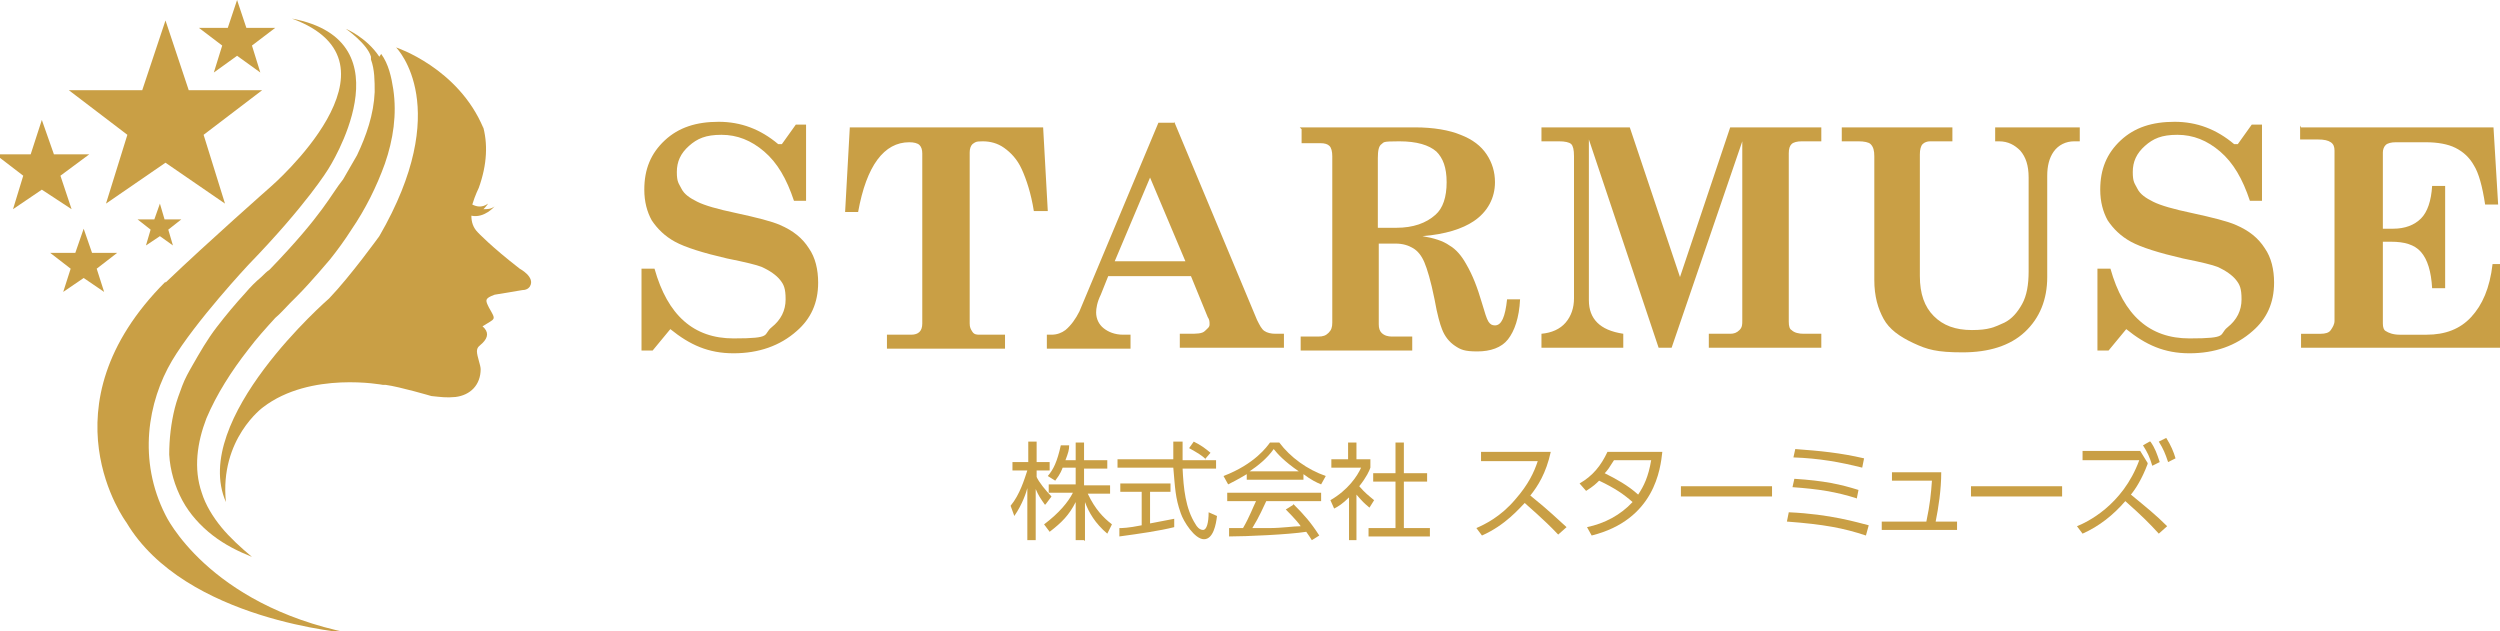 <?xml version="1.0" encoding="UTF-8"?>
<svg id="_レイヤー_2" xmlns="http://www.w3.org/2000/svg" version="1.1" viewBox="0 0 268.9 67.9">
  <!-- Generator: Adobe Illustrator 29.0.1, SVG Export Plug-In . SVG Version: 2.1.0 Build 192)  -->
  <defs>
    <style>
      .st0 {
        fill: #c99f45;
      }
    </style>
  </defs>
  <g id="_レイヤー_1-2">
    <path class="st0" d="M112.4,54.3c-.5-.7-.7-1-1-1.7v5.5h-.9v-5.6c-.1.4-.5,1.7-1.4,3l-.4-1.1c1-1.2,1.5-2.9,1.8-3.8h-1.6v-.9h1.7v-2.2h.9v2.2h1.4v.9h-1.4v.7c.2.5,1,1.5,1.6,2.1l-.6.8h0ZM116.6,58.1h-.9v-4.1c-.7,1.4-1.5,2.2-2.8,3.2l-.6-.8c1.6-1.2,2.6-2.4,3.1-3.4h-2.6v-.9h2.9v-1.8h-1.4c-.3.8-.6,1.1-.8,1.4l-.8-.5c.6-.7,1-1.5,1.4-3.3h.9c0,.5-.1.8-.4,1.6h1.1v-1.9h.9v1.9h2.5v.9h-2.5v1.8h2.8v.9h-2.4c.8,1.7,1.7,2.6,2.6,3.3l-.5,1c-1.3-1.1-2-2.3-2.4-3.4v4.2h0Z"/>
    <path class="st0" d="M126.3,56.7c-1.6.4-3.7.7-5.9,1v-.9c.3,0,.9,0,2.4-.3v-3.6h-2.3v-.9h5.4v.9h-2.2v3.4c1.6-.3,2.1-.4,2.6-.5v.9h0ZM127.2,47.6c0,.4,0,.8,0,1.9h3.6v.9h-3.6c.1,2.1.3,4.3,1.4,6,.1.2.4.6.8.6s.6-.8.6-1.9l.9.4c-.1.9-.4,2.5-1.4,2.5s-2.2-1.9-2.5-2.8c-.6-1.7-.6-2.7-.8-4.9h-6v-.9h6c0-.5,0-1.2,0-1.9h1,0ZM129.7,49.4c-.4-.4-.9-.7-1.8-1.2l.5-.7c.8.4,1.2.7,1.8,1.2l-.6.7h0Z"/>
    <path class="st0" d="M140.1,51.6h-6v-.6c-1,.6-1.6.9-2,1.1l-.5-.9c3.4-1.3,4.7-3.2,5-3.6h1c1.2,1.6,3,2.9,5,3.6l-.5.9c-.5-.2-1.1-.5-1.9-1.1v.6h0ZM139.1,54.2c1.2,1.2,1.9,2,2.8,3.4l-.8.5c-.2-.3-.3-.5-.6-.9-1.9.3-6.5.5-8.3.5v-.9c-.1,0,1.5,0,1.5,0,.7-1.2,1.1-2.3,1.4-2.9h-3.1v-.9h10.1v.9h-5.9c-.3.6-.7,1.6-1.5,2.9.3,0,1.6,0,1.8,0,1.4,0,2.6-.2,3.4-.2-.1-.2-.7-.9-1.6-1.8l.8-.5h0ZM139.7,50.7c-1.6-1.1-2.3-1.9-2.7-2.4-.7,1-1.7,1.8-2.6,2.4h5.3,0Z"/>
    <path class="st0" d="M146,58.1h-.9v-4.6c-.7.7-1.2,1-1.6,1.2l-.4-.9c1.9-1.1,2.9-2.6,3.3-3.5h-3.2v-.9h1.8v-1.8h.9v1.8h1.5v.9c-.1.3-.4,1-1.2,2,.6.7,1,1,1.6,1.5l-.5.8c-.6-.5-.7-.6-1.4-1.4v4.9h0ZM151,47.6v3.3h2.5v.9h-2.5v5h2.8v.9h-6.6v-.9h2.9v-5h-2.4v-.9h2.4v-3.3h1Z"/>
    <path class="st0" d="M166.8,48.6c-.5,2.3-1.4,3.7-2.2,4.7,2,1.6,3,2.6,3.9,3.4l-.9.8c-1.6-1.7-3.3-3.1-3.6-3.4-.6.6-2.1,2.4-4.6,3.5l-.6-.8c.9-.4,2.6-1.2,4.2-3.1,1.4-1.6,2-2.9,2.4-4.1h-6.1v-1h7.4Z"/>
    <path class="st0" d="M169.9,52c1.4-.8,2.3-1.9,3-3.4h5.9c-.2,1.8-.8,7.3-7.6,9l-.5-.9c1.9-.4,3.6-1.3,4.9-2.7-.9-.8-1.9-1.5-3.6-2.3-.3.3-.6.6-1.4,1.1l-.7-.8ZM173.6,49.5c-.5.8-.7,1.1-1,1.4,1.2.6,2.5,1.3,3.6,2.3.6-.9,1.1-1.9,1.4-3.7h-4Z"/>
    <path class="st0" d="M190.6,52.3v1.1h-9.8v-1.1h9.8Z"/>
    <path class="st0" d="M200.7,57.6c-2.4-.8-4.5-1.2-8.5-1.5l.2-1c4.5.2,7.4,1.1,8.6,1.4l-.3,1.1h0ZM199.7,53.6c-2.2-.7-4.1-1-6.9-1.2l.2-.9c3.2.2,5,.6,6.9,1.2l-.2,1h0ZM200.3,50.3c-2.4-.6-4.6-1-7.4-1.1l.2-.9c2.7.2,4.8.4,7.4,1l-.2,1Z"/>
    <path class="st0" d="M210.5,56.1v.9h-8.1v-.9h4.8c.4-1.9.5-3,.6-4.4h-4.3v-.9h5.3c0,1.9-.3,3.8-.6,5.3h2.2Z"/>
    <path class="st0" d="M221.8,52.3v1.1h-9.8v-1.1h9.8Z"/>
    <path class="st0" d="M231,49.9c-.6,1.6-1.3,2.7-1.8,3.3,1.7,1.4,2.7,2.2,3.9,3.4l-.9.8c-1-1.1-1.8-1.9-3.6-3.5-1.3,1.5-2.8,2.7-4.6,3.5l-.6-.8c1-.4,4.9-2.2,6.7-7.1h-6.1v-1h6.2l.8,1.3h0ZM231.3,47.5c.5.7.7,1.3,1,2.2l-.8.4c-.3-1-.5-1.4-1-2.2l.7-.4h0ZM233,47.1c.5.8.8,1.5,1,2.2l-.8.4c-.3-.9-.5-1.4-1-2.2l.8-.4h0Z"/>
    <path class="st0" d="M84.1,15.5l1.5-2.1h1.1v8.2c.1,0-1.3,0-1.3,0-.8-2.4-1.8-4.1-3.2-5.3s-2.9-1.8-4.6-1.8-2.6.4-3.5,1.2c-.9.8-1.3,1.7-1.3,2.8s.2,1.2.5,1.8.9,1,1.7,1.4c.8.4,2.2.8,4.1,1.2,2.3.5,3.9.9,4.8,1.3,1.4.6,2.4,1.4,3.1,2.5.7,1,1,2.3,1,3.7,0,2.2-.8,3.9-2.3,5.2-1.8,1.6-4.1,2.4-6.8,2.4s-4.7-.9-6.8-2.6l-1.9,2.3h-1.2v-8.8h1.4c1.4,5,4.2,7.5,8.5,7.5s3.1-.4,4.1-1.2c1-.8,1.5-1.8,1.5-3s-.2-1.6-.6-2.1-1.1-1-2-1.4c-.5-.2-1.7-.5-3.7-.9-2.6-.6-4.5-1.2-5.6-1.8-1.1-.6-1.9-1.4-2.5-2.3-.5-.9-.8-2-.8-3.3,0-2.2.7-3.9,2.2-5.3,1.5-1.4,3.4-2,5.8-2s4.5.8,6.4,2.4h0Z"/>
    <path class="st0" d="M91.4,13.7h20.8l.5,9h-1.5c-.3-1.9-.8-3.4-1.3-4.5s-1.2-1.8-1.9-2.3c-.7-.5-1.5-.7-2.3-.7s-.8.1-1.1.3c-.2.2-.3.5-.3.9v18.4c0,.4.1.6.3.9s.5.3.8.3h2.7v1.5h-12.7v-1.5h2.6c.4,0,.7-.1.9-.3s.3-.5.3-.9v-18.3c0-.4-.1-.7-.3-.9-.2-.2-.6-.3-1.1-.3-2.7,0-4.6,2.5-5.5,7.5h-1.4l.5-9h0Z"/>
    <path class="st0" d="M126.3,13.1l8.9,21.3c.3.6.5,1,.8,1.2.3.2.7.3,1.2.3h.9v1.5h-11.2v-1.5h1c.8,0,1.4,0,1.7-.3s.5-.4.5-.7,0-.5-.2-.8l-1.8-4.4h-8.9l-.8,2c-.4.8-.5,1.5-.5,1.9,0,.7.3,1.3.8,1.7.5.4,1.2.7,2.1.7h.8v1.5h-9v-1.5h.5c.6,0,1.1-.2,1.5-.5.6-.5,1.1-1.2,1.5-2l8.5-20.3h1.8ZM123.7,19.1l-3.8,9h7.6l-3.8-9h0Z"/>
    <path class="st0" d="M139.8,13.7h12.4c2,0,3.7.3,4.9.8,1.3.5,2.2,1.2,2.8,2.1s.9,1.9.9,3c0,1.7-.8,3.2-2.3,4.2-1.2.8-3,1.4-5.5,1.6,1.2.2,2.2.5,2.9,1,.7.4,1.3,1.1,1.8,2,.7,1.2,1.2,2.5,1.7,4.2.3,1,.5,1.7.7,2,.2.3.4.4.7.4.7,0,1.1-.9,1.3-2.8h1.4c-.1,2-.6,3.4-1.3,4.3s-1.9,1.3-3.3,1.3-1.8-.2-2.4-.6c-.6-.4-1.1-1-1.4-1.8-.2-.5-.5-1.5-.8-3.2-.4-2-.8-3.3-1.1-4s-.7-1.2-1.2-1.5-1.1-.5-1.9-.5h-1.8v8.7c0,.4.1.7.3.9.3.3.7.4,1.1.4h2.2v1.5h-12v-1.5h1.9c.5,0,.8-.1,1.1-.4s.4-.6.4-1.1v-17.9c0-.5-.1-.9-.3-1.1s-.5-.3-1-.3h-2v-1.5h0ZM148.2,24.5h2c1.8,0,3.2-.5,4.2-1.4.8-.7,1.2-1.9,1.2-3.5s-.4-2.6-1.1-3.3c-.8-.7-2.1-1.1-4-1.1s-1.6.1-1.9.3-.4.7-.4,1.5v7.5h0Z"/>
    <path class="st0" d="M165.7,13.7h9.6l5.4,16.1,5.4-16.1h9.8v1.5h-2.1c-.5,0-.9.1-1.1.3s-.3.5-.3,1v18.1c0,.5.1.8.3.9.3.3.8.4,1.3.4h1.9v1.5h-12.1v-1.5h2.3c.4,0,.7-.1,1-.4s.3-.6.3-1V15.2l-7.6,22.2h-1.4l-7.5-22.4v17.3c0,1,.3,1.8.9,2.4.6.6,1.5,1,2.8,1.2v1.5h-8.8v-1.5c1.1-.1,2-.5,2.6-1.2.6-.7.9-1.6.9-2.6v-15.3c0-.7-.1-1.1-.3-1.3s-.7-.3-1.3-.3h-1.9v-1.5h0Z"/>
    <path class="st0" d="M198,13.7h12v1.5h-2.4c-.3,0-.6.1-.8.3-.2.2-.3.6-.3,1.1v13.1c0,1.9.5,3.3,1.5,4.3s2.3,1.5,4.1,1.5,2.4-.3,3.5-.8c.8-.4,1.4-1.1,1.9-2,.5-.9.7-2.1.7-3.5v-10.1c0-1.3-.3-2.2-.9-2.9-.6-.6-1.3-1-2.3-1h-.4v-1.5h9.1v1.5h-.6c-.9,0-1.7.4-2.2,1.1-.5.7-.7,1.6-.7,2.6v10.9c0,2.4-.8,4.4-2.4,5.9-1.6,1.5-3.9,2.2-6.7,2.2s-3.8-.3-5.3-1c-1.5-.7-2.6-1.5-3.2-2.6s-1-2.4-1-4.2v-13.3c0-.6-.1-1-.4-1.3-.2-.2-.7-.3-1.3-.3h-1.8v-1.5h0Z"/>
    <path class="st0" d="M240.7,15.5l1.5-2.1h1.1v8.2c.1,0-1.3,0-1.3,0-.8-2.4-1.8-4.1-3.2-5.3s-2.9-1.8-4.6-1.8-2.6.4-3.5,1.2c-.9.8-1.3,1.7-1.3,2.8s.2,1.2.5,1.8.9,1,1.7,1.4c.8.4,2.2.8,4.1,1.2,2.3.5,3.9.9,4.8,1.3,1.4.6,2.4,1.4,3.1,2.5.7,1,1,2.3,1,3.7,0,2.2-.8,3.9-2.3,5.2-1.8,1.6-4.1,2.4-6.8,2.4s-4.7-.9-6.8-2.6l-1.9,2.3h-1.2v-8.8h1.4c1.4,5,4.2,7.5,8.5,7.5s3.1-.4,4.1-1.2c1-.8,1.5-1.8,1.5-3s-.2-1.6-.6-2.1-1.1-1-2-1.4c-.5-.2-1.7-.5-3.7-.9-2.6-.6-4.5-1.2-5.6-1.8-1.1-.6-1.9-1.4-2.5-2.3-.5-.9-.8-2-.8-3.3,0-2.2.7-3.9,2.2-5.3,1.5-1.4,3.4-2,5.8-2s4.5.8,6.4,2.4h0Z"/>
    <path class="st0" d="M247.5,13.7h20.7l.5,8.3h-1.4c-.3-2-.7-3.4-1.2-4.2-.5-.9-1.2-1.5-2-1.9-.8-.4-1.9-.6-3.2-.6h-3.2c-.5,0-.9.1-1.1.3-.2.2-.3.5-.3.8v8.2h1.1c1.3,0,2.3-.4,3-1.1.7-.7,1.1-1.9,1.2-3.5h1.4v11h-1.4c-.1-1.8-.5-3.1-1.2-3.9-.7-.8-1.8-1.1-3.2-1.1h-.9v8.8c0,.4.1.7.3.8.3.2.8.4,1.5.4h2.9c2,0,3.6-.6,4.8-1.9s2-3.1,2.3-5.7h1.4l-.4,9h-21.6v-1.5h2.1c.5,0,.9-.1,1.1-.4s.4-.6.4-1v-18.3c0-.4-.1-.7-.4-.9-.3-.2-.7-.3-1.4-.3h-1.9v-1.5h0Z"/>
    <polygon class="st0" points="17.8 17.5 11.4 21.9 13.7 14.5 7.4 9.7 15.3 9.7 17.8 2.2 20.3 9.7 28.2 9.7 21.9 14.5 24.2 21.9 17.8 17.5"/>
    <polygon class="st0" points="25.5 6 23 7.8 23.9 4.9 21.4 3 24.5 3 25.5 0 26.5 3 29.6 3 27.1 4.9 28 7.8 25.5 6"/>
    <polygon class="st0" points="4.5 20.4 1.4 22.5 2.5 18.9 -.5 16.6 3.3 16.6 4.5 12.9 5.8 16.6 9.6 16.6 6.5 18.9 7.7 22.5 4.5 20.4"/>
    <polygon class="st0" points="17.2 25.4 15.7 26.4 16.2 24.7 14.8 23.6 16.6 23.6 17.2 21.9 17.7 23.6 19.5 23.6 18.1 24.7 18.6 26.4 17.2 25.4"/>
    <polygon class="st0" points="9 29.9 6.8 31.4 7.6 28.9 5.4 27.2 8.1 27.2 9 24.6 9.9 27.2 12.6 27.2 10.4 28.9 11.2 31.4 9 29.9"/>
    <path class="st0" d="M17.8,30.3c-13.5,13.5-4.2,25.9-4.2,25.9,6.3,10.6,24,11.9,24,11.9-15.3-3.1-19.8-12.7-19.8-12.7-3-5.9-1.9-12.2.7-16.6,2.5-4.2,8.2-10.3,8.2-10.3,6.3-6.5,8.6-10.3,8.6-10.3,0,0,8.9-13.8-3.9-16.2,13.1,4.8-2.3,18.1-2.3,18.1,0,0-6.7,5.9-11.3,10.3h0Z"/>
    <path class="st0" d="M41,5.8c.8,1.1,1.1,2.5,1.3,3.8.4,2.7,0,5.4-.9,8-.9,2.5-2.1,4.9-3.6,7.1-.7,1.1-1.5,2.2-2.3,3.2,0,0-2.1,2.5-3.5,3.9-.3.3-.5.5-.8.8-.5.5-1,1.1-1.6,1.6-1,1.1-2,2.2-2.9,3.4-1.8,2.3-3.4,4.8-4.5,7.4-1,2.6-1.4,5.4-.5,8,.4,1.3,1.2,2.6,2.1,3.7s2.1,2.2,3.3,3.2c-1.5-.6-2.9-1.3-4.2-2.3-1.3-1-2.5-2.3-3.3-3.8-.8-1.5-1.3-3.2-1.4-4.9,0-1.7.2-3.4.6-5,.2-.8.5-1.6.8-2.4.3-.8.7-1.5,1.1-2.2.8-1.4,1.6-2.8,2.6-4.1,1-1.3,2-2.5,3.1-3.7.5-.6,1.1-1.2,1.7-1.7.3-.3.6-.6.9-.8,0,0,0,0,0,0,5.8-6,6.6-8.1,7.9-9.7.5-.9,1-1.7,1.5-2.6,1-2.1,1.8-4.4,1.9-6.8,0-1.2,0-2.4-.4-3.5v-.3c-.4-1.4-2.7-3-2.7-3,0,0,2.2.9,3.6,3h0Z"/>
    <path class="st0" d="M51.9,13.4c.6,2,.5,4.3-.4,6.8,0,0-.4.8-.7,1.8.4.2,1,.4,1.7-.1,0,0-.2.3-.5.6.4,0,.8,0,1.2-.3,0,0-1.1,1.3-2.5,1,0,.7.2,1.3.7,1.8,0,0,1.4,1.5,4.5,3.9,0,0,1.7.9,1.1,1.9,0,0-.2.4-.8.4l-3,.5c-1.1.4-1,.6-.6,1.4.8,1.4.7,1.1-.7,2,.7.6.6,1.2,0,1.8-.3.3-.6.4-.6.9s.4,1.5.4,1.9c0,1.7-1.1,2.8-2.7,3-1,.1-1.6,0-2.6-.1,0,0-3.4-1-4.9-1.2,0,0-.1,0-.3,0,0,0-7.8-1.5-12.9,2.4,0,0-4.7,3.4-4,10.2-3.9-8.9,11.1-21.9,11.1-21.9,2.3-2.4,5.4-6.7,5.4-6.7,8-13.8,2-20.1,1.8-20.3h0s6.7,2.2,9.4,8.7h0Z"/>
  </g>
</svg>